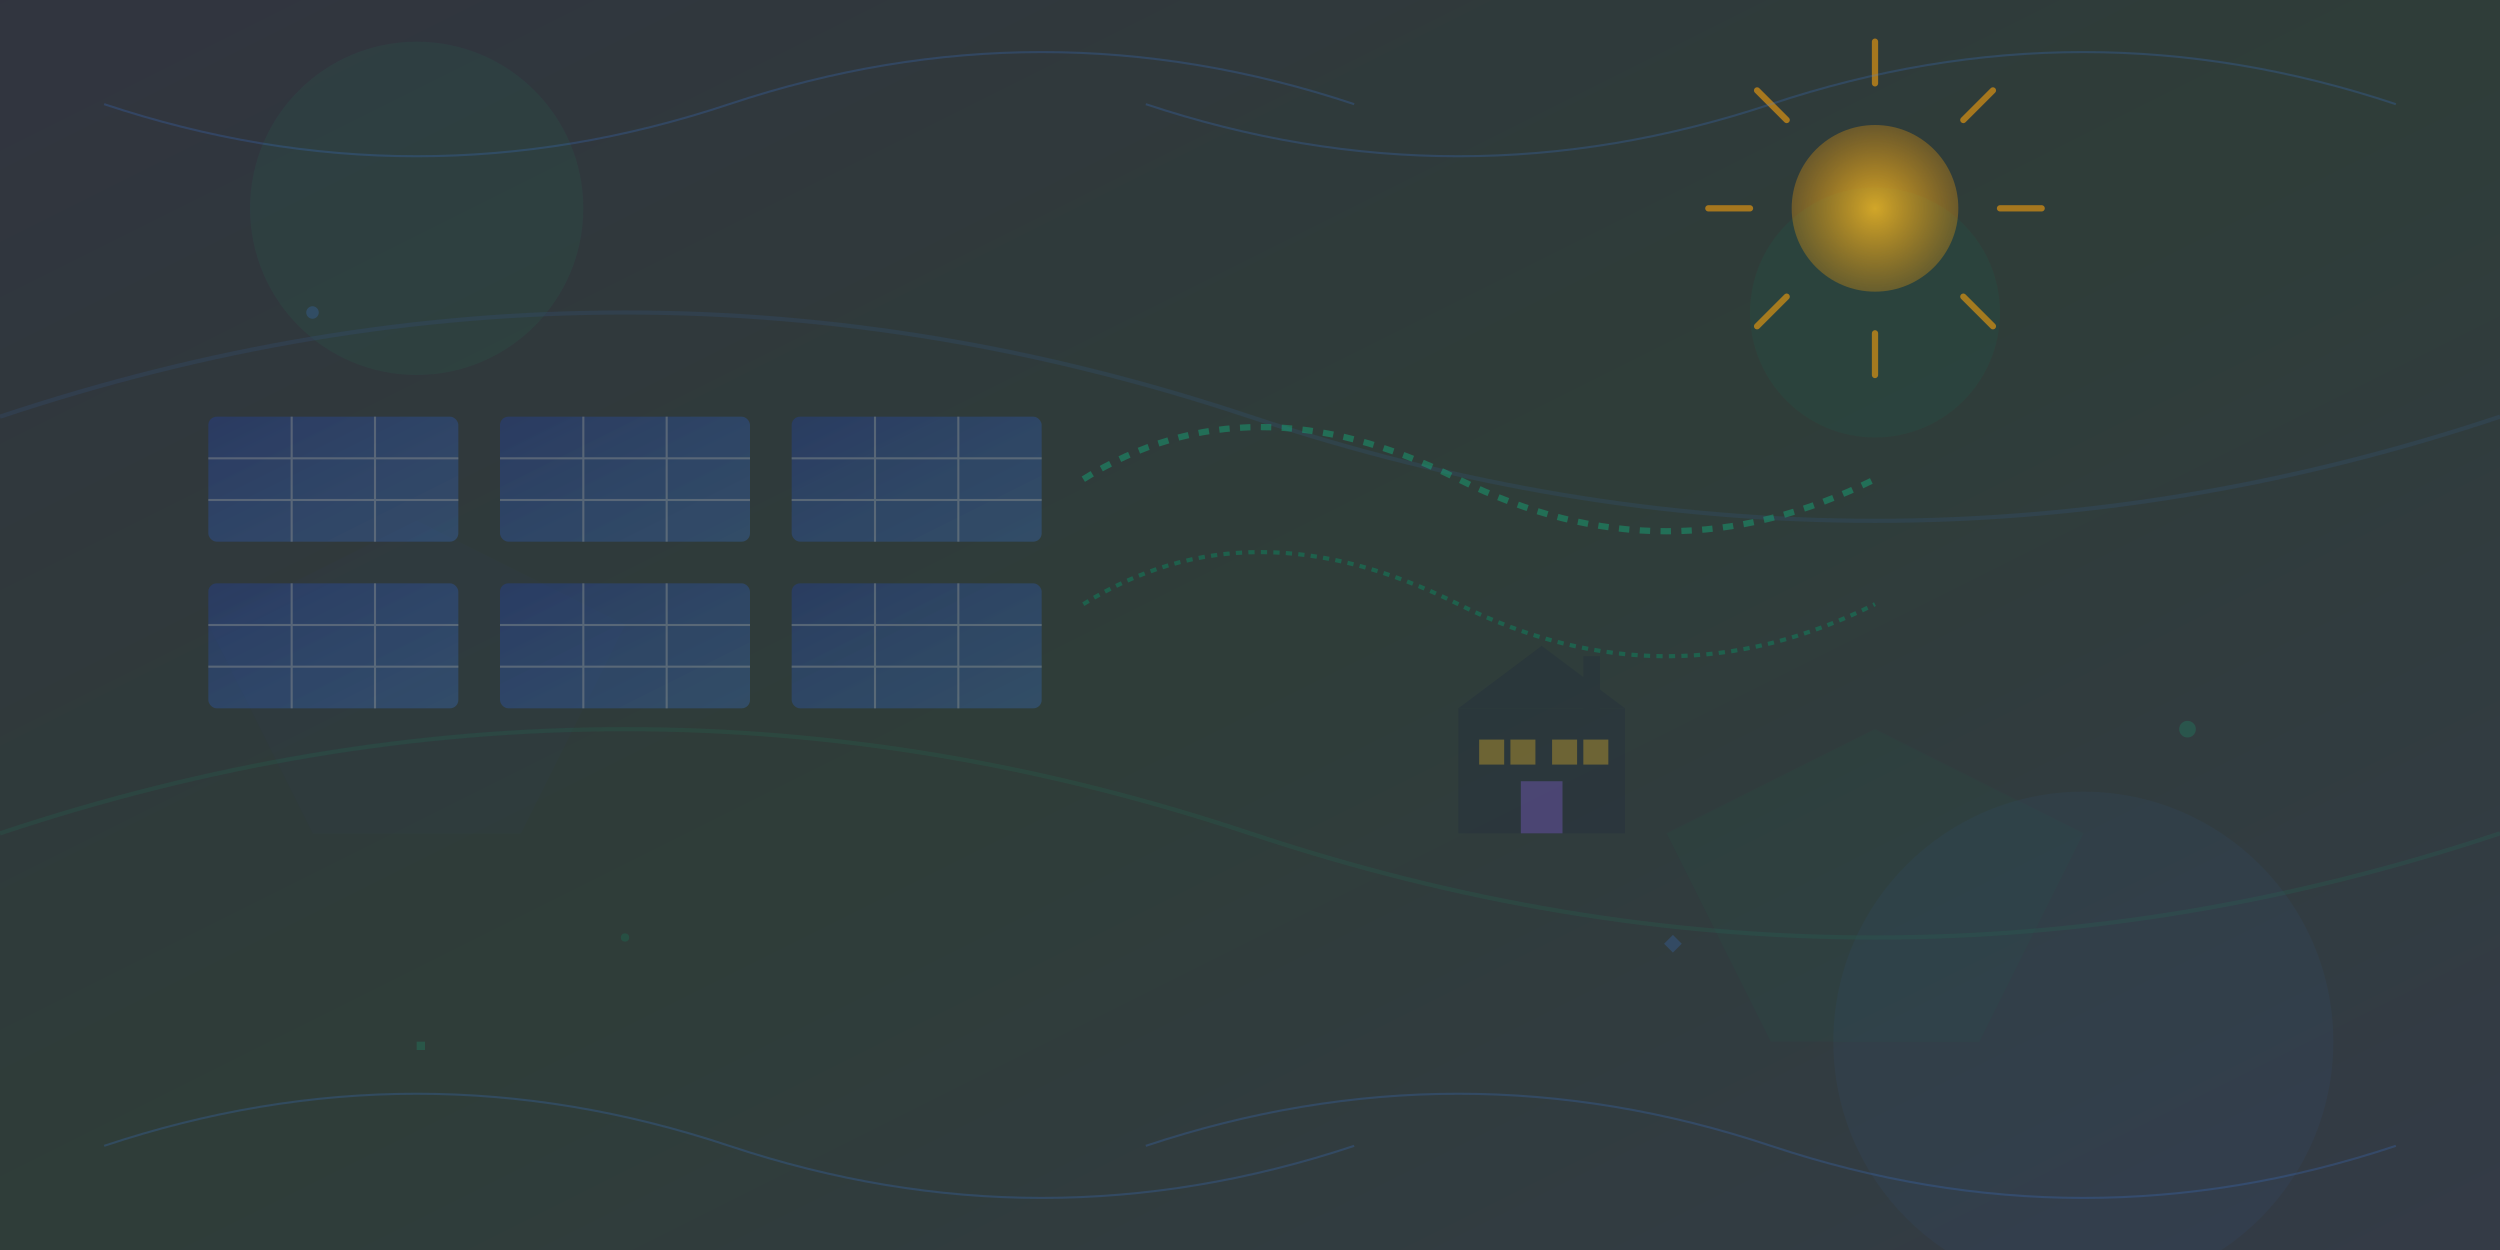 <svg width="1200" height="600" viewBox="0 0 1200 600" fill="none" xmlns="http://www.w3.org/2000/svg">
  <rect x="0" y="0" width="1200" height="600" fill="#333333" stroke="none"/>
  <!-- Background gradient -->
  <defs>
    <linearGradient id="bgGradient" x1="0%" y1="0%" x2="100%" y2="100%">
      <stop offset="0%" style="stop-color:#1e40af;stop-opacity:0.1"/>
      <stop offset="50%" style="stop-color:#059669;stop-opacity:0.1"/>
      <stop offset="100%" style="stop-color:#3b82f6;stop-opacity:0.1"/>
    </linearGradient>
    
    <linearGradient id="panelGradient" x1="0%" y1="0%" x2="100%" y2="100%">
      <stop offset="0%" style="stop-color:#1e40af;stop-opacity:0.8"/>
      <stop offset="100%" style="stop-color:#3b82f6;stop-opacity:0.6"/>
    </linearGradient>
    
    <radialGradient id="sunGradient" cx="50%" cy="50%" r="50%">
      <stop offset="0%" style="stop-color:#fbbf24;stop-opacity:0.8"/>
      <stop offset="100%" style="stop-color:#f59e0b;stop-opacity:0.3"/>
    </radialGradient>
  </defs>
  
  <!-- Background -->
  <rect width="1200" height="600" fill="url(#bgGradient)"/>
  
  <!-- Abstract geometric shapes -->
  <g opacity="0.3">
    <!-- Large circles -->
    <circle cx="200" cy="100" r="80" fill="#10b981" opacity="0.2"/>
    <circle cx="1000" cy="500" r="120" fill="#3b82f6" opacity="0.15"/>
    <circle cx="900" cy="150" r="60" fill="#059669" opacity="0.25"/>
    
    <!-- Polygons -->
    <polygon points="100,300 200,250 300,300 250,400 150,400" fill="#1e40af" opacity="0.1"/>
    <polygon points="800,400 900,350 1000,400 950,500 850,500" fill="#059669" opacity="0.15"/>
    
    <!-- Lines and paths -->
    <path d="M0,200 Q300,100 600,200 Q900,300 1200,200" stroke="#3b82f6" stroke-width="2" fill="none" opacity="0.3"/>
    <path d="M0,400 Q300,300 600,400 Q900,500 1200,400" stroke="#10b981" stroke-width="2" fill="none" opacity="0.3"/>
  </g>
  
  <!-- Solar panels array -->
  <g transform="translate(100, 200)" opacity="0.4">
    <!-- Row 1 -->
    <rect x="0" y="0" width="120" height="60" rx="4" fill="url(#panelGradient)"/>
    <rect x="140" y="0" width="120" height="60" rx="4" fill="url(#panelGradient)"/>
    <rect x="280" y="0" width="120" height="60" rx="4" fill="url(#panelGradient)"/>
    
    <!-- Row 2 -->
    <rect x="0" y="80" width="120" height="60" rx="4" fill="url(#panelGradient)"/>
    <rect x="140" y="80" width="120" height="60" rx="4" fill="url(#panelGradient)"/>
    <rect x="280" y="80" width="120" height="60" rx="4" fill="url(#panelGradient)"/>
    
    <!-- Panel grid lines -->
    <g stroke="#ffffff" stroke-width="1" opacity="0.5">
      <!-- Vertical lines -->
      <line x1="40" y1="0" x2="40" y2="60"/>
      <line x1="80" y1="0" x2="80" y2="60"/>
      <line x1="180" y1="0" x2="180" y2="60"/>
      <line x1="220" y1="0" x2="220" y2="60"/>
      <line x1="320" y1="0" x2="320" y2="60"/>
      <line x1="360" y1="0" x2="360" y2="60"/>
      
      <!-- Horizontal lines -->
      <line x1="0" y1="20" x2="120" y2="20"/>
      <line x1="0" y1="40" x2="120" y2="40"/>
      <line x1="140" y1="20" x2="260" y2="20"/>
      <line x1="140" y1="40" x2="260" y2="40"/>
      <line x1="280" y1="20" x2="400" y2="20"/>
      <line x1="280" y1="40" x2="400" y2="40"/>
      
      <!-- Row 2 lines -->
      <line x1="40" y1="80" x2="40" y2="140"/>
      <line x1="80" y1="80" x2="80" y2="140"/>
      <line x1="180" y1="80" x2="180" y2="140"/>
      <line x1="220" y1="80" x2="220" y2="140"/>
      <line x1="320" y1="80" x2="320" y2="140"/>
      <line x1="360" y1="80" x2="360" y2="140"/>
      
      <line x1="0" y1="100" x2="120" y2="100"/>
      <line x1="0" y1="120" x2="120" y2="120"/>
      <line x1="140" y1="100" x2="260" y2="100"/>
      <line x1="140" y1="120" x2="260" y2="120"/>
      <line x1="280" y1="100" x2="400" y2="100"/>
      <line x1="280" y1="120" x2="400" y2="120"/>
    </g>
  </g>
  
  <!-- Sun -->
  <circle cx="900" cy="100" r="40" fill="url(#sunGradient)"/>
  
  <!-- Sun rays -->
  <g transform="translate(900, 100)" stroke="#f59e0b" stroke-width="3" stroke-linecap="round" opacity="0.6">
    <line x1="0" y1="-60" x2="0" y2="-80"/>
    <line x1="42.4" y1="-42.4" x2="56.6" y2="-56.6"/>
    <line x1="60" y1="0" x2="80" y2="0"/>
    <line x1="42.4" y1="42.4" x2="56.6" y2="56.6"/>
    <line x1="0" y1="60" x2="0" y2="80"/>
    <line x1="-42.4" y1="42.4" x2="-56.6" y2="56.6"/>
    <line x1="-60" y1="0" x2="-80" y2="0"/>
    <line x1="-42.4" y1="-42.4" x2="-56.6" y2="-56.6"/>
  </g>
  
  <!-- Energy flow lines -->
  <g opacity="0.4">
    <path d="M520,230 Q600,180 700,230 Q800,280 900,230" stroke="#10b981" stroke-width="3" fill="none" stroke-dasharray="5,5">
      <animate attributeName="stroke-dashoffset" values="0;10" dur="2s" repeatCount="indefinite"/>
    </path>
    
    <path d="M520,290 Q600,240 700,290 Q800,340 900,290" stroke="#059669" stroke-width="2" fill="none" stroke-dasharray="3,3">
      <animate attributeName="stroke-dashoffset" values="0;6" dur="1.5s" repeatCount="indefinite"/>
    </path>
  </g>
  
  <!-- House silhouette -->
  <g transform="translate(700, 300)" opacity="0.3">
    <!-- House base -->
    <rect x="0" y="40" width="80" height="60" fill="#1e293b"/>
    
    <!-- Roof -->
    <polygon points="0,40 40,10 80,40" fill="#1e293b"/>
    
    <!-- Chimney -->
    <rect x="60" y="15" width="8" height="25" fill="#1e293b"/>
    
    <!-- Windows -->
    <rect x="10" y="55" width="12" height="12" fill="#fbbf24"/>
    <rect x="25" y="55" width="12" height="12" fill="#fbbf24"/>
    <rect x="45" y="55" width="12" height="12" fill="#fbbf24"/>
    <rect x="60" y="55" width="12" height="12" fill="#fbbf24"/>
    
    <!-- Door -->
    <rect x="30" y="75" width="20" height="25" fill="#8b5cf6"/>
  </g>
  
  <!-- Floating elements -->
  <g opacity="0.2">
    <!-- Dots -->
    <circle cx="150" cy="150" r="3" fill="#3b82f6">
      <animate attributeName="cy" values="150;140;150" dur="3s" repeatCount="indefinite"/>
    </circle>
    <circle cx="1050" cy="350" r="4" fill="#10b981">
      <animate attributeName="cy" values="350;340;350" dur="4s" repeatCount="indefinite"/>
    </circle>
    <circle cx="300" cy="450" r="2" fill="#059669">
      <animate attributeName="cy" values="450;445;450" dur="2.5s" repeatCount="indefinite"/>
    </circle>
    
    <!-- Small rectangles -->
    <rect x="800" y="450" width="6" height="6" fill="#3b82f6" transform="rotate(45 803 453)">
      <animateTransform attributeName="transform" type="rotate" values="45 803 453;90 803 453;45 803 453" dur="5s" repeatCount="indefinite"/>
    </rect>
    <rect x="200" y="500" width="4" height="4" fill="#10b981" transform="rotate(0 202 502)">
      <animateTransform attributeName="transform" type="rotate" values="0 202 502;180 202 502;0 202 502" dur="4s" repeatCount="indefinite"/>
    </rect>
  </g>
  
  <!-- Abstract connecting lines -->
  <g stroke="#3b82f6" stroke-width="1" fill="none" opacity="0.2">
    <path d="M50,50 Q200,100 350,50 Q500,0 650,50"/>
    <path d="M50,550 Q200,500 350,550 Q500,600 650,550"/>
    <path d="M550,50 Q700,100 850,50 Q1000,0 1150,50"/>
    <path d="M550,550 Q700,500 850,550 Q1000,600 1150,550"/>
  </g>
</svg>
